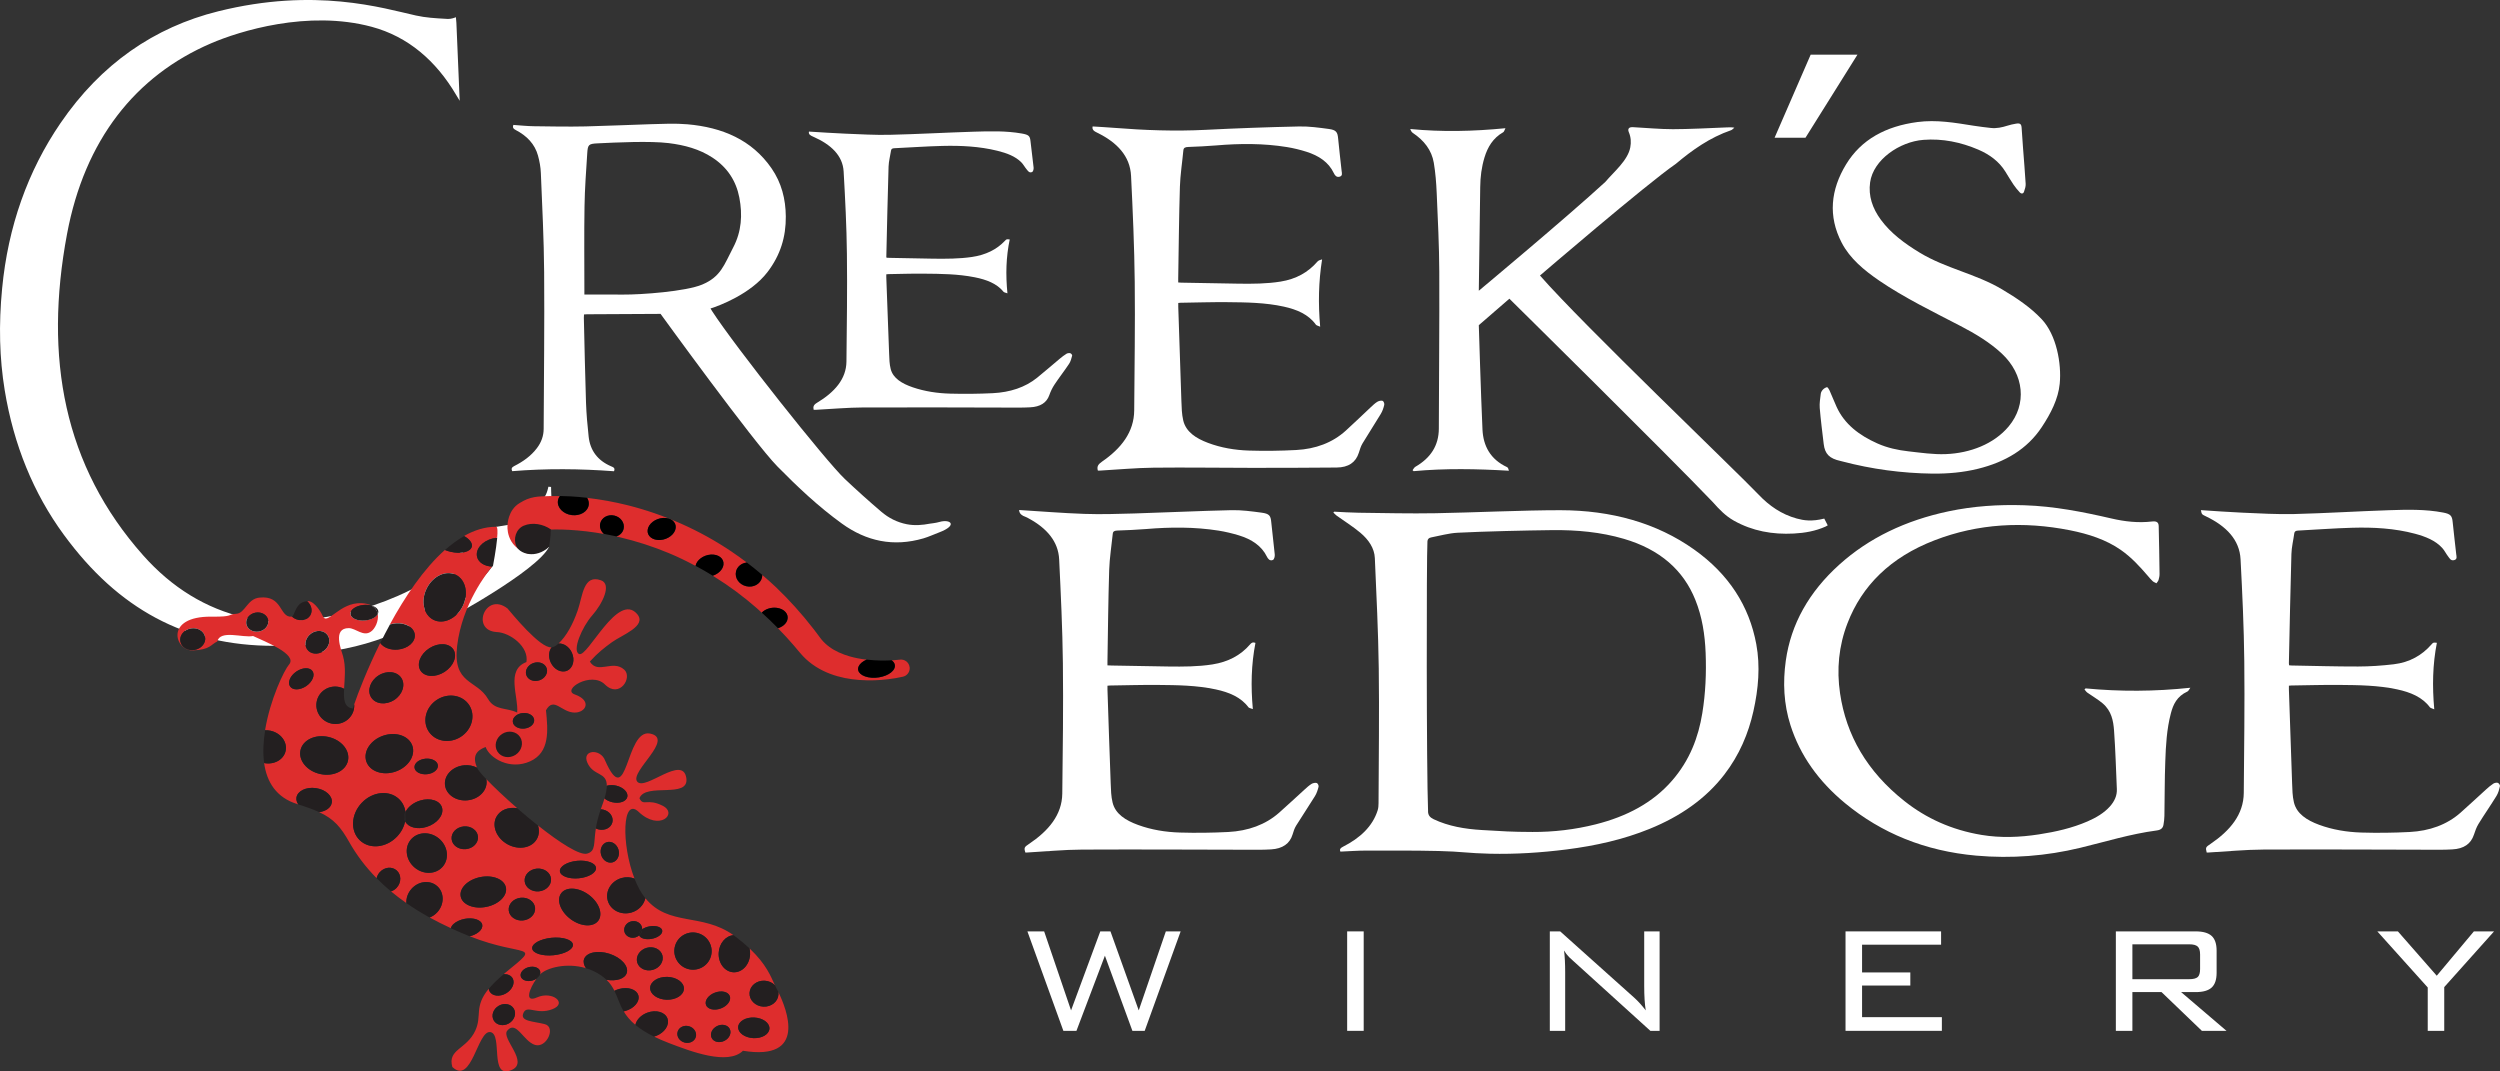 <svg width="161" height="69" viewBox="0 0 161 69" fill="none" xmlns="http://www.w3.org/2000/svg">
<rect x="0" y="0" width="161" height="69" fill="#333333" stroke="none"/>
<g clip-path="url(#clip0_2080_29)">
<path d="M156.346 66.386V63.594L153.101 59.983H154.426L156.927 62.837L159.316 59.983H160.616L157.409 63.569V66.386H156.345H156.346Z" fill="white"/>
<path d="M136.261 66.386V59.981H141.403C141.872 59.981 142.214 60.079 142.429 60.273C142.643 60.468 142.75 60.783 142.75 61.223V62.65C142.75 63.089 142.643 63.405 142.429 63.6C142.214 63.795 141.872 63.891 141.403 63.891H140.464L143.386 66.386H141.801L139.203 63.891H137.326V66.386H136.261ZM140.992 60.813H137.326V63.059H140.992C141.248 63.059 141.428 63.014 141.531 62.923C141.635 62.831 141.686 62.657 141.686 62.402V61.472C141.686 61.224 141.635 61.052 141.531 60.957C141.428 60.862 141.248 60.814 140.992 60.814V60.813Z" fill="white"/>
<path d="M118.852 66.386V59.981H125.006V60.838H119.917V62.625H123.025V63.469H119.917V65.505H125.056V66.386H118.852Z" fill="white"/>
<path d="M99.808 66.386V59.981H100.476L105.256 64.262C105.487 64.47 105.731 64.739 105.987 65.069C105.921 64.672 105.887 64.146 105.887 63.494V59.981H106.878V66.386H106.284L101.369 61.931C101.186 61.765 101.084 61.67 101.058 61.646C100.927 61.514 100.815 61.368 100.724 61.212C100.773 61.591 100.797 62.059 100.797 62.614V66.387H99.806L99.808 66.386Z" fill="white"/>
<path d="M86.757 66.386V59.981H87.822V66.386H86.757Z" fill="white"/>
<path d="M68.481 66.386L66.165 59.981H67.243L68.976 65.069L70.858 59.981H71.514L73.335 65.069L75.08 59.981H76.034L73.719 66.386H72.926L71.156 61.546L69.323 66.386H68.481Z" fill="white"/>
<path d="M65.633 32.844C67.031 32.93 68.428 33.046 69.828 33.094C70.899 33.131 71.975 33.099 73.047 33.067C75.133 33.004 77.217 32.902 79.304 32.855C79.946 32.84 80.599 32.929 81.237 33.014C81.753 33.082 81.831 33.211 81.869 33.627C81.933 34.321 82.03 35.013 82.094 35.706C82.105 35.827 82.065 36.024 81.97 36.064C81.764 36.15 81.645 35.965 81.586 35.844C81.247 35.154 80.61 34.73 79.786 34.478C79.362 34.349 78.921 34.243 78.476 34.172C76.929 33.928 75.37 33.939 73.806 34.07C73.193 34.122 72.575 34.143 71.96 34.167C71.78 34.175 71.678 34.212 71.662 34.373C71.585 35.148 71.456 35.922 71.432 36.699C71.37 38.672 71.353 40.645 71.32 42.617C71.32 42.686 71.32 42.754 71.32 42.849C71.421 42.853 71.509 42.859 71.598 42.86C72.815 42.882 74.033 42.907 75.25 42.923C76.197 42.935 77.142 42.935 78.079 42.789C79.1 42.628 79.903 42.197 80.498 41.506C80.583 41.407 80.66 41.332 80.851 41.403C80.58 42.791 80.548 44.194 80.683 45.666C80.554 45.615 80.439 45.6 80.399 45.548C79.913 44.895 79.152 44.581 78.288 44.396C77.067 44.135 75.814 44.12 74.564 44.11C73.533 44.101 72.501 44.133 71.47 44.147C71.429 44.147 71.388 44.154 71.321 44.16C71.321 44.248 71.318 44.33 71.321 44.41C71.388 46.423 71.453 48.437 71.529 50.45C71.545 50.863 71.552 51.283 71.651 51.685C71.831 52.424 72.495 52.835 73.288 53.125C74.146 53.439 75.061 53.589 75.99 53.616C77.026 53.647 78.068 53.633 79.103 53.58C80.377 53.513 81.493 53.115 82.374 52.339C82.931 51.848 83.467 51.342 84.016 50.845C84.157 50.716 84.299 50.586 84.465 50.482C84.55 50.429 84.709 50.396 84.799 50.425C84.869 50.449 84.934 50.591 84.916 50.666C84.864 50.872 84.799 51.083 84.684 51.269C84.29 51.908 83.866 52.535 83.47 53.173C83.362 53.348 83.301 53.545 83.243 53.738C83.064 54.33 82.601 54.659 81.852 54.701C81.573 54.717 81.294 54.725 81.015 54.725C77.234 54.719 73.453 54.695 69.673 54.714C68.501 54.719 67.33 54.836 66.158 54.901C66.116 54.904 66.075 54.901 66.033 54.901C65.932 54.589 65.975 54.546 66.258 54.356C67.516 53.513 68.394 52.486 68.411 51.108C68.445 48.307 68.482 45.505 68.45 42.705C68.424 40.478 68.317 38.25 68.21 36.024C68.155 34.87 67.414 34.018 66.254 33.39C66.184 33.352 66.115 33.309 66.038 33.283C65.815 33.208 65.66 33.09 65.633 32.884V32.843V32.844Z" fill="white"/>
<path d="M86.323 54.846C86.251 54.685 86.329 54.61 86.493 54.527C87.589 53.97 88.395 53.222 88.722 52.182C88.767 52.036 88.778 51.882 88.778 51.73C88.789 48.833 88.831 45.935 88.792 43.037C88.76 40.672 88.642 38.307 88.54 35.942C88.513 35.304 88.139 34.755 87.604 34.306C87.134 33.911 86.591 33.574 86.082 33.209C86.001 33.151 85.94 33.074 85.868 33.007C85.886 32.988 85.903 32.971 85.919 32.952C86.444 32.976 86.969 33.014 87.495 33.02C89.146 33.04 90.798 33.082 92.449 33.052C94.789 33.011 98.147 32.855 100.486 32.857C103.776 32.861 106.69 33.678 109.094 35.384C111.343 36.98 112.652 39.036 113.105 41.485C113.369 42.913 113.242 44.354 112.919 45.803C112.596 47.24 112.023 48.614 111.042 49.889C109.856 51.428 108.229 52.568 106.243 53.376C104.536 54.071 102.739 54.468 100.895 54.703C99.249 54.912 97.602 55.018 95.96 54.98C94.525 54.947 94.103 54.837 92.665 54.805C91.099 54.769 89.532 54.775 87.966 54.778C87.422 54.778 86.879 54.821 86.321 54.844L86.323 54.846ZM91.965 52.262C91.974 52.495 92.08 52.64 92.327 52.758C93.285 53.212 94.344 53.389 95.422 53.453C96.805 53.534 97.306 53.574 98.694 53.579C100.059 53.584 101.422 53.424 102.76 53.088C104.761 52.584 106.448 51.695 107.683 50.27C108.832 48.946 109.377 47.471 109.628 45.933C109.84 44.637 109.893 43.341 109.843 42.05C109.797 40.874 109.621 39.724 109.177 38.624C108.411 36.725 106.917 35.386 104.572 34.699C103.097 34.267 101.543 34.121 99.953 34.14C98.224 34.161 95.598 34.221 93.873 34.308C93.297 34.338 92.732 34.502 92.163 34.61C92.006 34.64 91.934 34.728 91.927 34.866C91.864 35.954 91.861 49.499 91.968 52.264L91.965 52.262Z" fill="white"/>
<path d="M134.31 44.332C136.534 44.544 138.757 44.536 141.059 44.291C140.969 44.411 140.94 44.502 140.869 44.534C140.187 44.848 139.952 45.374 139.804 45.938C139.536 46.962 139.48 48.004 139.444 49.042C139.4 50.207 139.409 51.374 139.388 52.54C139.384 52.732 139.362 52.925 139.328 53.115C139.292 53.311 139.186 53.443 138.893 53.482C137.196 53.706 135.597 54.207 133.96 54.601C131.775 55.128 129.537 55.303 127.275 55.103C123.953 54.81 121.151 53.642 118.837 51.737C117.104 50.31 115.922 48.633 115.308 46.708C114.87 45.335 114.81 43.943 115.006 42.542C115.338 40.192 116.493 38.125 118.458 36.356C120.356 34.647 122.716 33.514 125.487 32.929C127.082 32.592 128.705 32.485 130.355 32.538C132.285 32.599 134.137 32.965 135.976 33.39C136.836 33.59 137.698 33.688 138.592 33.584C138.886 33.549 139.014 33.639 139.02 33.879C139.045 34.907 139.062 35.933 139.075 36.961C139.077 37.09 139.048 37.222 139.011 37.349C138.989 37.425 138.923 37.491 138.877 37.563C138.795 37.52 138.696 37.486 138.634 37.429C138.52 37.326 138.426 37.209 138.328 37.095C137.808 36.492 137.273 35.898 136.574 35.411C135.631 34.755 134.502 34.387 133.311 34.15C130.318 33.557 127.389 33.717 124.597 34.791C121.729 35.893 119.909 37.728 118.981 40.13C118.411 41.605 118.275 43.117 118.499 44.648C118.893 47.339 120.228 49.679 122.654 51.596C124.04 52.692 125.68 53.448 127.613 53.769C128.847 53.973 130.077 53.924 131.304 53.735C132.396 53.568 133.456 53.325 134.438 52.898C135 52.653 135.504 52.355 135.879 51.935C136.178 51.6 136.344 51.228 136.325 50.814C136.27 49.559 136.236 48.304 136.145 47.051C136.099 46.427 135.986 45.789 135.416 45.3C135.118 45.045 134.752 44.839 134.425 44.605C134.349 44.55 134.302 44.469 134.24 44.4C134.265 44.378 134.288 44.354 134.313 44.332H134.31Z" fill="white"/>
<path d="M141.737 32.852C142.64 32.909 143.523 32.979 144.408 33.016C145.522 33.063 146.638 33.131 147.751 33.104C149.779 33.053 151.804 32.926 153.831 32.858C155.003 32.819 156.182 32.786 157.339 33.008C157.822 33.1 157.914 33.219 157.952 33.62C158.018 34.313 158.109 35.005 158.182 35.699C158.197 35.837 158.265 36.018 158.042 36.074C157.824 36.128 157.747 35.945 157.657 35.831C157.521 35.657 157.432 35.458 157.283 35.293C156.842 34.805 156.204 34.554 155.521 34.371C154.21 34.022 152.854 33.949 151.49 33.987C150.325 34.019 149.162 34.109 147.999 34.169C147.845 34.176 147.769 34.221 147.751 34.348C147.691 34.792 147.579 35.235 147.567 35.68C147.499 38.025 147.456 40.371 147.404 42.716C147.404 42.755 147.413 42.795 147.418 42.845C147.479 42.85 147.527 42.856 147.575 42.858C149.004 42.882 150.434 42.927 151.863 42.923C152.628 42.921 153.399 42.869 154.157 42.779C155.186 42.657 155.981 42.195 156.582 41.507C156.703 41.37 156.704 41.37 156.935 41.396C156.66 42.795 156.633 44.203 156.767 45.68C156.629 45.619 156.522 45.6 156.484 45.548C156 44.895 155.238 44.58 154.374 44.395C153.153 44.133 151.898 44.119 150.649 44.109C149.617 44.1 148.586 44.132 147.554 44.146C147.514 44.146 147.473 44.153 147.405 44.159C147.405 44.247 147.403 44.328 147.405 44.408C147.473 46.422 147.538 48.437 147.612 50.45C147.627 50.856 147.633 51.269 147.727 51.665C147.901 52.404 148.556 52.822 149.349 53.116C150.213 53.435 151.138 53.587 152.074 53.616C153.111 53.647 154.152 53.634 155.188 53.58C156.462 53.513 157.578 53.114 158.458 52.337C159.015 51.846 159.55 51.34 160.1 50.843C160.247 50.71 160.399 50.578 160.569 50.467C160.642 50.419 160.786 50.388 160.861 50.415C160.934 50.443 161.014 50.562 160.999 50.626C160.95 50.84 160.893 51.061 160.776 51.253C160.402 51.863 159.988 52.455 159.614 53.063C159.48 53.281 159.399 53.524 159.319 53.761C159.123 54.347 158.671 54.662 157.93 54.701C157.652 54.716 157.372 54.725 157.093 54.724C153.312 54.717 149.531 54.694 145.75 54.712C144.578 54.717 143.407 54.835 142.235 54.901C142.193 54.904 142.152 54.901 142.111 54.901C142.022 54.568 142.056 54.552 142.367 54.341C143.623 53.486 144.488 52.451 144.499 51.061C144.521 48.232 144.564 45.403 144.532 42.574C144.508 40.388 144.406 38.202 144.292 36.017C144.227 34.757 143.367 33.88 142.07 33.257C141.79 33.123 141.79 33.124 141.739 32.854L141.737 32.852Z" fill="white"/>
<path d="M28.734 39.913C28.734 39.851 31.343 37.027 31.743 36.426C31.545 36.413 31.529 34.655 31.945 34.826V33.931C32.191 33.89 32.437 33.848 32.683 33.807C32.846 33.908 33.008 34.011 33.172 34.111C33.32 34.202 33.544 34.976 33.651 35.093C33.772 35.224 35.359 35.222 35.359 35.222C34.568 36.786 28.811 39.898 28.734 39.913Z" fill="white"/>
<path d="M35.512 33.806C35.26 33.814 35.007 33.823 35.016 33.453C35.016 33.408 34.964 33.318 34.941 33.319C34.637 33.334 34.86 33.05 34.738 32.967C34.397 32.84 34.3 33.168 34.089 33.31H33.222C33.208 33.039 34.639 32.2 34.856 32.162C35.182 32.102 35.315 31.346 35.315 31.346L35.489 31.358C35.489 31.358 35.496 31.841 35.513 32.081V33.806H35.512Z" fill="white"/>
<path d="M124.463 30.502C122.482 30.476 120.542 30.215 118.643 29.715C118.604 29.705 118.568 29.694 118.528 29.686C117.818 29.531 117.524 29.239 117.447 28.597C117.355 27.823 117.255 27.048 117.191 26.272C117.167 25.968 117.221 25.659 117.258 25.354C117.269 25.262 117.328 25.163 117.396 25.09C117.461 25.02 117.562 24.958 117.659 24.933C117.689 24.926 117.78 25.048 117.812 25.121C117.972 25.479 118.115 25.844 118.277 26.202C118.781 27.312 119.728 28.035 120.909 28.56C121.543 28.843 122.219 28.99 122.912 29.067C123.707 29.156 124.511 29.276 125.305 29.245C126.875 29.185 128.412 28.593 129.357 27.464C130.55 26.039 130.355 24.118 128.924 22.777C128.146 22.049 127.219 21.494 126.25 20.99C124.529 20.097 122.617 19.163 121.037 18.083C120.048 17.407 119.138 16.654 118.606 15.632C117.715 13.919 117.898 12.219 118.883 10.593C119.86 8.98 121.453 8.127 123.484 7.859C124.715 7.696 125.904 7.907 127.101 8.096C127.467 8.154 127.838 8.198 128.207 8.24C128.579 8.282 128.931 8.204 129.279 8.093C129.458 8.036 129.644 7.996 129.83 7.964C130.091 7.918 130.176 7.985 130.192 8.224C130.221 8.658 130.249 9.094 130.283 9.528C130.34 10.299 130.408 11.07 130.453 11.841C130.462 12.009 130.403 12.185 130.345 12.35C130.299 12.485 130.172 12.496 130.073 12.389C129.928 12.232 129.79 12.068 129.673 11.894C129.486 11.618 129.318 11.331 129.143 11.048C128.741 10.402 128.137 9.951 127.396 9.634C126.281 9.158 125.104 8.912 123.867 9.007C122.331 9.125 120.638 10.287 120.435 11.745C120.314 12.616 120.586 13.414 121.122 14.145C121.766 15.023 122.659 15.681 123.618 16.264C125.306 17.292 127.238 17.624 128.937 18.637C129.869 19.192 130.761 19.786 131.487 20.559C132.439 21.574 132.77 23.413 132.647 24.705C132.554 25.695 132.063 26.641 131.49 27.506C130.557 28.918 129.14 29.757 127.386 30.189C126.431 30.425 125.452 30.511 124.463 30.501V30.502Z" fill="white"/>
<path d="M116.607 3.521H119.62L116.274 8.868H114.284L116.607 3.521Z" fill="white"/>
<path d="M90.968 30.28C91.028 30.206 91.072 30.106 91.15 30.061C92.135 29.492 92.658 28.694 92.661 27.598C92.666 24.235 92.705 20.873 92.69 17.51C92.683 15.82 92.597 14.129 92.524 12.438C92.496 11.786 92.445 11.129 92.337 10.484C92.2 9.669 91.708 9.041 90.988 8.562C90.908 8.509 90.859 8.418 90.82 8.308C92.854 8.505 94.861 8.462 96.951 8.257C96.885 8.379 96.869 8.481 96.808 8.515C96.143 8.893 95.803 9.477 95.6 10.144C95.412 10.763 95.333 11.398 95.326 12.044C95.299 14.184 95.235 18.724 95.235 18.724C95.235 18.724 100.859 14.035 103.38 11.718C103.939 11.057 104.829 10.337 104.99 9.492C105.053 9.159 105.032 8.835 104.898 8.518C104.804 8.298 104.899 8.176 105.157 8.189C106.018 8.234 106.877 8.319 107.736 8.32C108.663 8.321 110.247 8.247 111.174 8.206C111.337 8.198 111.501 8.189 111.694 8.222C111.622 8.278 111.56 8.358 111.477 8.387C110.116 8.857 108.985 9.658 107.925 10.551C106.009 11.872 99.175 17.744 99.175 17.744C101.921 20.89 111.822 30.346 113.267 31.867C113.928 32.564 114.726 33.124 115.713 33.394C116.165 33.517 116.677 33.6 117.482 33.397C117.552 33.533 117.622 33.67 117.706 33.833C117.673 33.852 117.622 33.885 117.567 33.911C116.922 34.201 116.232 34.323 115.525 34.36C114.152 34.433 112.857 34.201 111.664 33.531C111.117 33.224 110.708 32.79 110.312 32.343C107.463 29.354 97.203 19.236 97.203 19.236L95.235 20.941C95.235 20.941 95.369 25.427 95.472 27.667C95.522 28.72 95.981 29.586 97.056 30.084C97.123 30.115 97.15 30.22 97.173 30.315C95.11 30.194 93.073 30.154 91.037 30.343C91.015 30.322 90.992 30.301 90.969 30.28H90.968Z" fill="white"/>
<path d="M70.704 30.309C70.622 30.043 70.724 29.899 70.972 29.727C72.206 28.876 73.033 27.826 73.043 26.427C73.061 23.674 73.108 20.919 73.077 18.165C73.052 15.884 72.952 13.603 72.84 11.323C72.778 10.056 71.939 9.171 70.67 8.551C70.479 8.457 70.314 8.373 70.364 8.143C70.815 8.171 71.28 8.196 71.743 8.233C73.709 8.389 75.675 8.462 77.652 8.361C79.653 8.259 81.657 8.188 83.661 8.144C84.298 8.13 84.941 8.22 85.574 8.305C86.052 8.368 86.138 8.511 86.175 8.914C86.238 9.611 86.327 10.306 86.4 11.004C86.415 11.143 86.481 11.325 86.265 11.382C86.052 11.439 85.95 11.26 85.892 11.138C85.561 10.443 84.93 10.024 84.128 9.771C83.722 9.643 83.298 9.539 82.872 9.47C81.361 9.226 79.839 9.236 78.313 9.366C77.722 9.417 77.127 9.44 76.534 9.464C76.343 9.471 76.225 9.502 76.208 9.687C76.136 10.467 76.01 11.245 75.986 12.025C75.926 13.994 75.91 15.964 75.877 17.934C75.875 18.016 75.877 18.097 75.877 18.19C75.958 18.196 76.013 18.202 76.069 18.203C77.307 18.226 78.545 18.253 79.784 18.269C80.682 18.28 81.582 18.277 82.471 18.134C83.468 17.974 84.248 17.537 84.84 16.849C84.903 16.776 85.016 16.735 85.143 16.703C84.915 18.139 84.887 19.554 85.019 21.04C84.885 20.979 84.78 20.961 84.743 20.909C84.272 20.25 83.527 19.934 82.684 19.748C81.484 19.483 80.251 19.471 79.023 19.459C78.025 19.451 77.025 19.483 76.027 19.498C75.987 19.498 75.948 19.505 75.88 19.511C75.88 19.599 75.878 19.68 75.88 19.76C75.947 21.785 76.01 23.809 76.082 25.834C76.097 26.248 76.106 26.67 76.2 27.075C76.375 27.818 77.025 28.231 77.798 28.522C78.635 28.838 79.529 28.988 80.436 29.017C81.448 29.048 82.465 29.035 83.475 28.981C84.719 28.915 85.809 28.514 86.668 27.734C87.213 27.24 87.736 26.731 88.271 26.231C88.404 26.108 88.535 25.978 88.691 25.88C88.782 25.823 88.943 25.781 89.036 25.812C89.106 25.835 89.166 25.991 89.146 26.073C89.1 26.273 89.031 26.478 88.921 26.659C88.54 27.295 88.128 27.919 87.747 28.555C87.633 28.744 87.573 28.956 87.507 29.163C87.313 29.773 86.847 30.103 86.078 30.109C84.261 30.125 82.445 30.131 80.628 30.13C78.514 30.13 76.4 30.094 74.286 30.119C73.133 30.132 71.982 30.242 70.83 30.307C70.789 30.31 70.748 30.307 70.7 30.307L70.704 30.309Z" fill="white"/>
<path d="M52.099 8.474C52.885 8.52 53.663 8.577 54.442 8.608C55.392 8.646 56.347 8.703 57.296 8.682C59.105 8.64 60.909 8.536 62.718 8.481C63.75 8.449 64.788 8.419 65.807 8.599C66.266 8.68 66.332 8.763 66.367 9.117C66.423 9.675 66.509 10.231 66.564 10.79C66.574 10.889 66.541 11.049 66.459 11.082C66.278 11.155 66.196 11 66.116 10.907C65.992 10.762 65.911 10.594 65.775 10.456C65.386 10.061 64.824 9.856 64.223 9.708C63.076 9.426 61.888 9.368 60.695 9.397C59.662 9.423 58.631 9.497 57.598 9.545C57.46 9.551 57.399 9.591 57.383 9.693C57.331 10.038 57.235 10.38 57.224 10.726C57.165 12.665 57.124 14.605 57.079 16.544C57.079 16.555 57.085 16.566 57.095 16.598C57.165 16.601 57.243 16.606 57.321 16.607C58.393 16.624 59.022 16.645 60.094 16.659C60.928 16.669 61.761 16.669 62.586 16.55C63.486 16.419 64.19 16.067 64.718 15.508C64.823 15.397 64.824 15.398 65.027 15.421C64.788 16.554 64.76 17.694 64.879 18.891C64.765 18.848 64.662 18.835 64.628 18.792C64.2 18.261 63.529 18.006 62.768 17.856C61.692 17.643 60.588 17.632 59.488 17.624C58.579 17.616 58.114 17.642 57.205 17.654C57.17 17.654 57.135 17.661 57.077 17.667C57.077 17.735 57.075 17.794 57.077 17.854C57.138 19.496 57.194 21.139 57.26 22.78C57.273 23.111 57.278 23.445 57.361 23.767C57.516 24.368 58.093 24.708 58.791 24.946C59.553 25.205 60.365 25.328 61.191 25.35C62.103 25.375 63.022 25.365 63.933 25.321C65.045 25.266 66.025 24.947 66.796 24.321C67.293 23.919 67.768 23.502 68.257 23.095C68.391 22.983 68.533 22.874 68.688 22.778C68.744 22.744 68.866 22.726 68.929 22.748C68.991 22.769 69.058 22.858 69.046 22.905C68.999 23.084 68.954 23.27 68.848 23.431C68.55 23.881 68.208 24.315 67.91 24.766C67.766 24.984 67.656 25.218 67.573 25.454C67.403 25.933 67 26.2 66.339 26.231C66.094 26.244 65.848 26.25 65.602 26.25C62.272 26.245 58.942 26.226 55.612 26.24C54.581 26.245 53.549 26.34 52.518 26.393C52.482 26.395 52.445 26.393 52.4 26.393C52.36 26.208 52.376 26.082 52.614 25.939C53.74 25.262 54.5 24.414 54.511 23.285C54.535 20.974 54.57 18.664 54.541 16.354C54.521 14.582 54.431 12.812 54.33 11.042C54.272 10.018 53.515 9.303 52.369 8.803C52.195 8.727 52.055 8.655 52.096 8.474H52.099Z" fill="white"/>
<path d="M37.61 20.251C37.606 20.33 37.597 20.398 37.6 20.467C37.644 22.288 37.679 24.109 37.739 25.93C37.764 26.659 37.83 27.39 37.909 28.116C38.004 29.002 38.477 29.654 39.356 30.03C39.484 30.084 39.637 30.131 39.542 30.348C37.367 30.185 35.178 30.164 32.985 30.343C32.91 30.183 32.958 30.095 33.113 30.016C33.687 29.726 34.199 29.364 34.58 28.857C34.862 28.484 35.011 28.071 35.012 27.615C35.027 24.254 35.069 20.892 35.043 17.53C35.027 15.4 34.918 13.27 34.831 11.142C34.817 10.767 34.746 10.386 34.647 10.021C34.442 9.271 33.922 8.742 33.209 8.372C33.061 8.296 32.995 8.21 33.062 8.045C33.498 8.075 33.938 8.123 34.377 8.129C35.489 8.145 36.6 8.165 37.711 8.141C38.777 8.119 40.839 8.03 41.906 7.998C42.694 7.975 43.489 7.937 44.27 8.004C46.511 8.201 48.417 9.002 49.685 10.837C50.335 11.777 50.596 12.827 50.606 13.938C50.618 15.252 50.26 16.436 49.422 17.527C48.344 18.93 46.327 19.691 45.757 19.866C45.789 19.919 45.823 19.979 45.86 20.037C47.344 22.329 53.168 29.673 54.405 30.844C55.171 31.568 55.957 32.275 56.762 32.961C57.225 33.356 57.772 33.638 58.401 33.761C58.904 33.859 59.4 33.817 59.896 33.722C59.948 33.712 60.256 33.685 60.501 33.614C61.201 33.41 61.722 33.817 60.474 34.29C60.107 34.428 59.814 34.569 59.472 34.67C57.543 35.233 55.801 34.861 54.22 33.72C52.704 32.624 51.359 31.355 50.066 30.04C48.528 28.477 42.541 20.214 42.541 20.214C42.541 20.214 38.746 20.235 37.798 20.239C37.74 20.239 37.681 20.247 37.608 20.251H37.61ZM37.636 18.97C38.49 18.97 39.31 18.963 40.128 18.971C41.286 18.981 44.168 18.77 45.222 18.326C46.428 17.817 46.627 17.065 47.22 15.933C47.757 14.911 47.825 13.831 47.614 12.727C47.408 11.656 46.848 10.788 45.892 10.156C45.042 9.595 44.075 9.341 43.06 9.216C41.866 9.069 39.676 9.173 38.484 9.232C37.905 9.26 37.855 9.315 37.819 9.865C37.746 11.001 37.661 12.139 37.643 13.276C37.613 15.09 37.634 16.906 37.634 18.719C37.634 18.794 37.634 18.871 37.634 18.971L37.636 18.97Z" fill="white"/>
<path d="M17.663 41.592C14.791 41.592 12.295 41.002 10.031 39.791C7.818 38.605 5.879 36.852 4.105 34.43C2.157 31.772 0.878 28.642 0.303 25.128C-0.034 23.068 -0.089 20.925 0.137 18.576C0.517 14.597 1.784 11.015 3.9 7.924C6.508 4.112 9.939 1.753 14.049 0.729C20.308 -0.83 24.65 0.524 26.786 0.999C27.419 1.14 28.056 1.176 28.672 1.21L28.809 1.218C28.828 1.218 28.846 1.219 28.865 1.219C29.051 1.219 29.216 1.167 29.36 1.108C29.376 1.234 29.387 1.358 29.392 1.482C29.463 3.078 29.533 4.762 29.604 6.491C29.525 6.362 29.446 6.233 29.37 6.103C28.082 3.916 26.281 2.357 23.941 1.727C19.826 0.621 15.407 2.01 13.592 2.79C8.721 4.882 5.454 9.01 4.319 15.059C2.821 23.04 4.104 30.008 9.224 35.769C11.074 37.852 13.276 39.199 15.767 39.772C16.435 39.927 17.151 40.001 17.955 40.001C18.312 40.001 18.69 39.986 19.113 39.956C21.413 39.795 23.6 39.263 25.615 38.378C26.761 37.875 28.232 37.127 29.437 35.811C29.637 35.594 29.823 35.363 30.001 35.127C29.685 35.931 29.343 36.788 28.988 37.631C28.753 38.188 28.354 38.618 27.734 38.979C27.218 39.28 26.695 40.22 26.167 40.466C24.449 41.266 22.672 41.778 20.862 41.993C20.321 42.057 19.779 41.439 19.282 41.48C18.991 41.503 18.716 41.523 18.462 41.541C18.212 41.56 17.987 41.576 17.797 41.592H17.663Z" fill="white"/>
<path d="M58.578 42.966C58.542 42.662 58.266 42.444 57.963 42.48L57.939 42.483C57.824 42.496 57.676 42.51 57.544 42.519C57.503 42.521 57.462 42.522 57.422 42.525C57.614 42.663 57.688 42.855 57.593 43.059C57.422 43.425 56.769 43.688 56.138 43.646C55.505 43.604 55.132 43.275 55.303 42.908C55.383 42.737 55.572 42.587 55.813 42.483C55.441 42.44 55.077 42.373 54.73 42.274C54.231 42.131 53.77 41.928 53.394 41.646C53.206 41.507 53.039 41.349 52.897 41.175C52.861 41.132 52.827 41.087 52.794 41.042L52.664 40.865C52.573 40.746 52.484 40.622 52.39 40.504C51.648 39.549 50.837 38.641 49.956 37.801C49.674 37.535 49.385 37.278 49.089 37.027C49.089 37.084 49.084 37.141 49.072 37.197C48.975 37.614 48.523 37.865 48.062 37.756C47.6 37.649 47.304 37.223 47.401 36.808C47.474 36.487 47.76 36.266 48.097 36.229C47.772 35.982 47.44 35.743 47.101 35.515C45.072 34.148 42.795 33.134 40.412 32.535C39.558 32.323 38.69 32.163 37.811 32.063C37.896 32.199 37.938 32.354 37.917 32.512C37.863 32.947 37.373 33.245 36.824 33.176C36.275 33.106 35.874 32.697 35.929 32.261C35.944 32.145 35.991 32.039 36.06 31.947C35.672 31.939 35.282 31.943 34.886 31.965C34.57 31.978 34.25 32.026 33.937 32.15C33.781 32.21 33.631 32.3 33.475 32.391C32.693 32.847 32.685 33.812 32.685 33.812C32.685 33.812 32.513 35.205 34.038 35.666C34.038 35.411 34.038 35.314 34.038 35.216C34.038 34.689 34.25 34.301 34.766 34.134C34.847 34.132 34.93 34.127 35.012 34.121C35.546 34.089 36.094 34.092 36.641 34.121C37.393 34.164 38.147 34.254 38.896 34.388C38.698 34.218 38.597 33.964 38.656 33.712C38.743 33.337 39.151 33.111 39.567 33.209C39.983 33.306 40.249 33.689 40.162 34.064C40.108 34.3 39.927 34.475 39.698 34.55C39.771 34.566 39.842 34.582 39.915 34.599C40.993 34.855 42.053 35.194 43.079 35.623C43.664 35.867 44.236 36.144 44.794 36.445C44.871 36.072 45.297 35.753 45.777 35.721C46.275 35.687 46.641 35.977 46.593 36.37C46.555 36.681 46.268 36.961 45.904 37.08C45.948 37.107 45.993 37.135 46.038 37.162C46.984 37.751 47.884 38.423 48.729 39.16C48.841 39.258 48.95 39.36 49.061 39.46C49.276 39.232 49.653 39.101 50.026 39.149C50.522 39.212 50.825 39.569 50.703 39.944C50.626 40.183 50.392 40.372 50.105 40.462C50.451 40.816 50.787 41.179 51.111 41.555C51.204 41.661 51.293 41.772 51.384 41.879L51.525 42.046C51.583 42.115 51.642 42.183 51.705 42.248C51.953 42.51 52.232 42.738 52.527 42.927C53.12 43.306 53.764 43.533 54.401 43.663C55.04 43.79 55.674 43.829 56.297 43.811C56.608 43.801 56.917 43.777 57.225 43.739C57.379 43.72 57.531 43.698 57.685 43.672C57.842 43.645 57.984 43.618 58.157 43.577C58.429 43.514 58.614 43.255 58.581 42.971L58.578 42.966ZM43.516 34.006C43.468 34.398 43.024 34.742 42.525 34.777C42.026 34.81 41.66 34.52 41.709 34.128C41.757 33.736 42.2 33.392 42.699 33.357C43.198 33.324 43.564 33.614 43.516 34.006Z" fill="#DE2D2D"/>
<path d="M50.125 63.884C50.133 63.934 50.136 63.987 50.133 64.041C50.11 64.502 49.673 64.854 49.158 64.828C48.644 64.801 48.246 64.406 48.27 63.944C48.293 63.483 48.73 63.131 49.245 63.157C49.51 63.171 49.745 63.284 49.907 63.453C49.643 62.899 49.371 62.116 48.27 61.077C48.299 61.202 48.313 61.334 48.305 61.471C48.271 62.131 47.791 62.643 47.232 62.614C46.673 62.585 46.247 62.026 46.282 61.366C46.314 60.753 46.73 60.268 47.237 60.225C45.201 58.77 43.059 59.683 41.561 57.843C41.467 58.267 41.129 58.636 40.654 58.77C39.988 58.956 39.308 58.61 39.137 57.995C38.966 57.381 39.366 56.731 40.032 56.545C40.32 56.463 40.611 56.483 40.862 56.58C40.007 54.389 40.068 51.277 41.13 52.285C42.466 53.553 43.681 52.401 42.677 51.891C41.674 51.382 41.423 51.956 41.181 51.403C41.581 50.376 44.398 51.465 44.2 50.108C43.974 48.567 41.532 50.969 41.035 50.333C40.539 49.696 43.476 47.571 41.866 47.242C40.256 46.914 40.45 52.308 38.976 48.995C38.691 48.186 37.458 48.27 37.824 49.111C38.208 49.996 39.084 49.689 39.078 50.603C39.248 50.55 39.46 50.543 39.679 50.593C40.144 50.7 40.468 51.026 40.4 51.322C40.332 51.617 39.9 51.77 39.434 51.663C39.231 51.616 39.056 51.528 38.928 51.419C38.876 51.594 38.811 51.789 38.727 52.011C38.714 52.048 38.701 52.082 38.689 52.118C38.742 52.12 38.795 52.127 38.849 52.139C39.257 52.233 39.52 52.594 39.44 52.947C39.359 53.3 38.964 53.51 38.557 53.416C38.492 53.401 38.429 53.378 38.373 53.349C38.218 54.342 38.378 54.803 37.824 54.969C37.355 55.122 36.03 54.257 34.649 53.163C34.739 53.452 34.725 53.753 34.584 54.014C34.265 54.605 33.422 54.768 32.7 54.378C31.979 53.988 31.652 53.193 31.97 52.6C32.211 52.155 32.75 51.953 33.309 52.048C32.517 51.359 31.797 50.679 31.317 50.176C31.324 50.212 31.33 50.248 31.334 50.285C31.393 50.908 30.84 51.47 30.101 51.539C29.361 51.61 28.715 51.161 28.655 50.538C28.596 49.915 29.149 49.352 29.889 49.283C30.193 49.255 30.481 49.314 30.718 49.437C30.408 48.696 30.674 48.334 31.273 48.106C31.543 48.844 32.849 49.608 34.136 49.031C35.422 48.455 35.292 47.033 35.161 45.743C35.673 44.832 36.152 45.89 37.01 45.89C37.734 45.89 38.14 45.12 37.015 44.722C36.145 44.414 38.085 43.213 38.955 44.078C39.895 45.013 40.763 43.625 40.196 43.121C39.452 42.459 38.506 43.45 37.986 42.606C38.516 42.023 38.909 41.722 39.407 41.359C40.045 40.892 41.69 40.316 41.034 39.547C39.789 38.085 37.846 42.355 37.297 42.119C36.827 41.916 37.477 40.382 38.136 39.635C38.796 38.889 39.419 37.627 38.705 37.372C37.563 36.961 37.523 38.392 37.209 39.297C36.895 40.204 36.481 40.963 35.971 41.442C36.3 41.417 36.653 41.646 36.828 42.029C37.041 42.496 36.907 43.014 36.53 43.186C36.153 43.359 35.676 43.119 35.463 42.652C35.304 42.304 35.338 41.926 35.522 41.686C35.522 41.686 35.52 41.686 35.519 41.686C34.799 41.787 32.908 39.444 32.683 39.185C31.268 38.092 30.296 40.583 31.97 40.703C32.847 40.726 34.078 41.659 33.901 42.637C32.554 43.143 33.408 44.864 33.305 45.887C32.593 45.55 31.865 45.771 31.425 45.007C30.706 43.758 29.139 44.092 29.441 41.583C29.762 38.91 31.375 36.866 31.694 36.484C31.211 36.467 30.813 36.229 30.721 35.858C30.602 35.372 31.051 34.843 31.726 34.676C31.824 34.651 31.922 34.638 32.017 34.63C32.053 34.232 32.048 33.923 31.95 33.923C31.238 33.923 30.547 34.142 29.885 34.517C30.232 34.709 30.437 34.968 30.384 35.199C30.305 35.539 29.692 35.689 29.015 35.531C28.886 35.501 28.764 35.462 28.652 35.416C27.279 36.638 26.07 38.446 25.107 40.214C25.217 40.177 25.337 40.151 25.462 40.139C26.11 40.078 26.67 40.407 26.713 40.873C26.757 41.339 26.267 41.767 25.621 41.828C25.131 41.873 24.692 41.697 24.487 41.404C23.643 43.109 23.058 44.633 22.812 45.355C22.818 45.462 22.812 45.571 22.788 45.681C22.645 46.33 21.995 46.737 21.335 46.591C20.675 46.446 20.257 45.801 20.399 45.153C20.542 44.504 21.192 44.096 21.852 44.242C21.962 44.267 22.064 44.305 22.158 44.354C22.193 43.728 22.289 42.959 22.09 42.252C21.968 41.823 21.406 40.45 22.461 40.451C22.904 40.451 23.401 41.027 23.884 40.677C24.134 40.522 24.41 39.989 24.326 39.538C24.223 39.745 23.903 39.917 23.51 39.954C23.014 40.001 22.59 39.814 22.565 39.538C22.539 39.262 22.92 39 23.415 38.953C23.59 38.937 23.756 38.95 23.899 38.985C23.745 38.909 23.544 38.857 23.287 38.845C21.86 38.773 21.074 40.319 20.787 39.677C20.728 39.524 20.286 38.727 19.852 38.713C19.827 38.713 19.805 38.715 19.781 38.715C20.058 38.959 20.148 39.338 19.977 39.624C19.78 39.953 19.312 40.034 18.933 39.806C18.884 39.776 18.838 39.742 18.797 39.706C18.791 39.708 18.784 39.712 18.778 39.713C17.98 39.774 18.224 38.32 16.703 38.486C15.909 38.572 15.794 39.495 15.211 39.528C14.627 39.561 15.075 39.729 13.62 39.713C10.553 39.68 11.266 41.92 12.407 41.886C13.548 41.851 13.59 41.488 13.989 41.316C14.178 40.533 15.647 41.094 16.297 40.959C17.043 41.309 19.181 42.136 18.617 42.792C18.293 43.169 17.391 45.056 17.071 47.025C17.185 47.022 17.303 47.032 17.423 47.057C18.084 47.204 18.518 47.786 18.392 48.359C18.269 48.919 17.654 49.261 17.008 49.139C17.178 50.348 17.782 51.367 19.155 51.786C19.173 51.792 19.191 51.797 19.209 51.803C19.113 51.668 19.067 51.517 19.088 51.365C19.148 50.939 19.705 50.663 20.334 50.751C20.963 50.839 21.426 51.256 21.367 51.681C21.323 52.006 20.988 52.243 20.553 52.299C21.518 52.75 21.948 53.269 22.491 54.229C22.948 55.038 23.526 55.816 24.252 56.554C24.284 56.416 24.351 56.282 24.454 56.166C24.755 55.831 25.244 55.782 25.547 56.056C25.85 56.33 25.853 56.822 25.552 57.157C25.445 57.275 25.315 57.358 25.177 57.402C25.486 57.659 25.816 57.91 26.168 58.156C26.152 57.837 26.262 57.502 26.504 57.234C26.958 56.728 27.699 56.654 28.158 57.068C28.617 57.482 28.621 58.229 28.167 58.734C28.023 58.895 27.849 59.012 27.666 59.084C28.094 59.32 28.548 59.55 29.031 59.772C29.08 59.592 29.262 59.41 29.553 59.285C30.049 59.069 30.669 59.098 30.938 59.351C31.206 59.604 31.021 59.984 30.525 60.201C30.435 60.241 30.342 60.272 30.247 60.294C33.789 61.699 34.967 60.668 32.565 62.627C32.522 62.663 32.481 62.696 32.439 62.732C32.686 62.722 32.902 62.812 33.009 62.996C33.183 63.298 32.993 63.733 32.586 63.97C32.178 64.206 31.706 64.153 31.532 63.851C31.501 63.796 31.482 63.737 31.473 63.677C30.511 64.847 31.057 65.401 30.61 66.37C30.048 67.589 28.803 67.565 29.132 68.715C30.389 69.902 30.754 66.329 31.579 66.466C32.404 66.603 31.487 69.527 32.94 68.911C34.111 68.415 32.257 66.874 32.665 66.376C33.238 65.673 33.705 67.056 34.448 67.291C35.192 67.527 35.831 66.149 35.084 65.955C34.336 65.762 33.434 65.787 33.721 65.208C33.968 64.707 34.565 65.379 35.574 64.992C36.582 64.603 35.56 63.794 34.581 64.234C33.737 64.614 34.102 63.64 34.559 63.017C34.477 63.075 34.379 63.123 34.269 63.15C33.923 63.236 33.593 63.112 33.534 62.872C33.475 62.633 33.706 62.368 34.053 62.281C34.399 62.195 34.728 62.32 34.788 62.559C34.805 62.627 34.797 62.696 34.771 62.763C34.775 62.759 34.778 62.755 34.781 62.751C35.203 62.321 36.49 61.978 37.736 62.35C37.603 62.16 37.552 61.959 37.608 61.778C37.749 61.336 38.478 61.175 39.239 61.418C40 61.661 40.502 62.216 40.362 62.658C40.241 63.035 39.69 63.207 39.057 63.097C39.292 63.323 39.446 63.559 39.568 63.805C39.659 63.758 39.758 63.719 39.863 63.689C40.442 63.526 40.999 63.712 41.109 64.103C41.219 64.495 40.838 64.945 40.26 65.106C40.228 65.115 40.197 65.123 40.165 65.13C40.335 65.416 40.566 65.707 40.918 66.002C40.982 65.683 41.27 65.369 41.684 65.215C42.248 65.005 42.829 65.172 42.983 65.586C43.136 66.001 42.804 66.507 42.24 66.716C42.2 66.731 42.158 66.745 42.117 66.756C42.402 66.895 42.724 67.036 43.091 67.177C44.481 67.706 46.865 68.627 47.847 67.669C52.006 68.346 50.675 65.009 50.123 63.88L50.125 63.884ZM34.37 42.693C34.733 42.575 35.108 42.731 35.208 43.04C35.308 43.35 35.095 43.697 34.73 43.814C34.367 43.931 33.992 43.776 33.892 43.466C33.792 43.156 34.005 42.81 34.37 42.693ZM33.666 45.92C34.046 45.884 34.374 46.079 34.4 46.355C34.426 46.632 34.139 46.885 33.759 46.92C33.379 46.956 33.05 46.761 33.024 46.485C32.998 46.209 33.285 45.956 33.666 45.92ZM12.527 41.855C12.087 41.93 11.677 41.681 11.612 41.3C11.546 40.919 11.852 40.548 12.293 40.473C12.735 40.398 13.144 40.647 13.209 41.028C13.275 41.41 12.969 41.78 12.527 41.855ZM16.671 40.672C16.282 40.738 15.92 40.519 15.862 40.182C15.805 39.845 16.075 39.518 16.464 39.452C16.853 39.385 17.215 39.605 17.273 39.941C17.329 40.278 17.06 40.605 16.671 40.672ZM20.05 40.789C20.415 40.538 20.887 40.593 21.102 40.91C21.318 41.227 21.195 41.686 20.829 41.936C20.463 42.187 19.992 42.132 19.776 41.815C19.561 41.498 19.684 41.039 20.05 40.789ZM18.681 44.208C18.505 43.948 18.686 43.519 19.086 43.246C19.485 42.974 19.951 42.963 20.126 43.222C20.302 43.481 20.121 43.91 19.721 44.183C19.321 44.456 18.856 44.467 18.681 44.208ZM22.41 48.988C22.264 49.647 21.462 50.031 20.617 49.844C19.773 49.658 19.207 48.972 19.351 48.312C19.496 47.653 20.299 47.27 21.143 47.456C21.987 47.642 22.554 48.328 22.41 48.988ZM30.22 45.415C30.642 46.075 30.397 46.987 29.675 47.451C28.952 47.915 28.024 47.756 27.602 47.096C27.18 46.436 27.424 45.524 28.147 45.06C28.87 44.596 29.798 44.755 30.22 45.415ZM27.484 37.883C27.885 37.084 28.728 36.698 29.366 37.02C30.003 37.342 30.194 38.251 29.793 39.049C29.392 39.849 28.548 40.235 27.911 39.913C27.273 39.591 27.082 38.682 27.484 37.883ZM27.652 41.745C28.237 41.37 28.93 41.407 29.2 41.829C29.469 42.251 29.213 42.897 28.628 43.272C28.044 43.647 27.351 43.61 27.081 43.188C26.811 42.767 27.067 42.12 27.652 41.745ZM27.4 48.86C27.816 48.82 28.175 49.013 28.201 49.289C28.227 49.566 27.911 49.821 27.495 49.86C27.079 49.9 26.719 49.707 26.693 49.431C26.667 49.155 26.984 48.899 27.4 48.86ZM24.373 43.502C24.91 43.158 25.572 43.232 25.85 43.668C26.13 44.105 25.92 44.738 25.382 45.082C24.846 45.426 24.183 45.352 23.905 44.916C23.627 44.479 23.835 43.846 24.373 43.502ZM24.683 47.377C25.502 47.099 26.341 47.392 26.558 48.032C26.773 48.671 26.285 49.415 25.466 49.693C24.647 49.97 23.808 49.678 23.591 49.038C23.376 48.398 23.864 47.654 24.683 47.377ZM25.573 53.872C24.876 54.606 23.802 54.715 23.174 54.115C22.546 53.516 22.602 52.435 23.298 51.702C23.995 50.968 25.07 50.86 25.697 51.459C25.931 51.683 26.07 51.972 26.117 52.287C26.269 51.975 26.612 51.691 27.054 51.556C27.722 51.351 28.359 51.564 28.473 52.033C28.588 52.502 28.14 53.048 27.47 53.254C26.861 53.442 26.28 53.279 26.094 52.894C26.021 53.241 25.848 53.584 25.573 53.872ZM28.529 55.792C28.103 56.314 27.291 56.356 26.717 55.885C26.142 55.413 26.02 54.609 26.446 54.087C26.872 53.565 27.683 53.523 28.258 53.995C28.833 54.466 28.955 55.27 28.529 55.792ZM29.084 54.034C29.046 53.629 29.395 53.267 29.864 53.222C30.333 53.178 30.744 53.47 30.783 53.874C30.821 54.277 30.471 54.641 30.002 54.685C29.533 54.73 29.122 54.437 29.084 54.034ZM31.314 58.404C30.511 58.563 29.773 58.263 29.669 57.733C29.564 57.202 30.131 56.643 30.935 56.484C31.739 56.325 32.476 56.625 32.581 57.155C32.686 57.686 32.118 58.245 31.314 58.404ZM32.772 65.906C32.414 66.113 31.978 66.027 31.797 65.713C31.616 65.4 31.76 64.978 32.118 64.771C32.476 64.564 32.912 64.65 33.093 64.963C33.274 65.277 33.13 65.699 32.772 65.906ZM37.168 55.437C37.81 55.376 38.354 55.579 38.384 55.889C38.413 56.2 37.916 56.501 37.273 56.562C36.631 56.622 36.087 56.42 36.057 56.109C36.028 55.798 36.525 55.497 37.168 55.437ZM34.566 55.941C35.035 55.897 35.447 56.189 35.485 56.593C35.523 56.996 35.173 57.36 34.704 57.404C34.235 57.449 33.824 57.157 33.786 56.753C33.748 56.35 34.097 55.986 34.566 55.941ZM33.679 59.277C33.21 59.322 32.799 59.029 32.761 58.626C32.723 58.222 33.072 57.858 33.541 57.814C34.01 57.77 34.421 58.062 34.459 58.465C34.498 58.869 34.148 59.233 33.679 59.277ZM35.638 61.518C34.912 61.586 34.301 61.389 34.272 61.078C34.243 60.768 34.807 60.46 35.532 60.392C36.257 60.325 36.868 60.521 36.897 60.832C36.926 61.143 36.362 61.45 35.638 61.518ZM38.53 59.292C38.21 59.728 37.416 59.686 36.755 59.2C36.094 58.712 35.818 57.965 36.137 57.529C36.457 57.094 37.251 57.136 37.912 57.622C38.573 58.109 38.849 58.857 38.53 59.292ZM38.709 55.042C38.608 54.683 38.779 54.32 39.089 54.234C39.399 54.146 39.732 54.367 39.833 54.727C39.934 55.086 39.762 55.449 39.452 55.535C39.142 55.622 38.808 55.402 38.709 55.042ZM43.482 60.882C43.683 60.252 44.359 59.905 44.992 60.108C45.624 60.31 45.975 60.985 45.774 61.615C45.574 62.246 44.898 62.592 44.265 62.39C43.633 62.188 43.282 61.513 43.482 60.882ZM40.919 60.369C40.609 60.457 40.293 60.296 40.214 60.013C40.135 59.729 40.322 59.428 40.633 59.341C40.943 59.254 41.259 59.414 41.338 59.698C41.352 59.747 41.355 59.798 41.353 59.847C41.481 59.756 41.659 59.684 41.86 59.652C42.275 59.587 42.628 59.715 42.65 59.94C42.671 60.164 42.352 60.401 41.938 60.467C41.56 60.527 41.233 60.425 41.162 60.236C41.094 60.295 41.014 60.343 40.919 60.369ZM41.035 61.977C40.926 61.586 41.2 61.166 41.648 61.04C42.096 60.914 42.548 61.13 42.658 61.521C42.767 61.913 42.493 62.332 42.045 62.458C41.597 62.584 41.145 62.368 41.035 61.977ZM42.938 64.384C42.338 64.369 41.859 64.026 41.869 63.62C41.878 63.213 42.374 62.896 42.975 62.912C43.576 62.927 44.055 63.27 44.045 63.675C44.035 64.082 43.539 64.4 42.938 64.384ZM44.811 66.777C44.731 67.067 44.403 67.228 44.079 67.137C43.756 67.047 43.557 66.74 43.638 66.45C43.718 66.16 44.045 65.999 44.369 66.09C44.692 66.18 44.891 66.487 44.811 66.777ZM45.467 64.719C45.362 64.438 45.621 64.081 46.044 63.925C46.468 63.767 46.895 63.868 46.999 64.149C47.104 64.43 46.845 64.787 46.422 64.944C45.998 65.1 45.571 65 45.467 64.719ZM46.646 67.032C46.323 67.189 45.958 67.103 45.83 66.839C45.702 66.575 45.861 66.233 46.183 66.076C46.506 65.919 46.871 66.006 46.999 66.27C47.127 66.534 46.968 66.876 46.646 67.032ZM48.51 66.856C47.953 66.828 47.517 66.507 47.536 66.14C47.554 65.774 48.021 65.5 48.577 65.53C49.134 65.558 49.569 65.879 49.551 66.245C49.533 66.612 49.066 66.885 48.51 66.856Z" fill="#DE2D2D"/>
<path d="M50.7 39.936C50.823 39.561 50.519 39.205 50.023 39.142C49.65 39.094 49.273 39.226 49.057 39.453C49.414 39.776 49.763 40.109 50.101 40.455C50.388 40.366 50.621 40.176 50.7 39.936Z" fill="black"/>
<path d="M46.591 36.362C46.639 35.97 46.273 35.68 45.775 35.713C45.296 35.745 44.868 36.065 44.792 36.438C45.168 36.639 45.537 36.852 45.901 37.074C46.267 36.954 46.554 36.673 46.591 36.364V36.362Z" fill="black"/>
<path d="M36.822 33.171C37.371 33.24 37.861 32.942 37.915 32.507C37.934 32.349 37.894 32.195 37.809 32.058C37.461 32.018 37.111 31.986 36.76 31.967C36.528 31.953 36.292 31.946 36.059 31.942C35.988 32.034 35.943 32.141 35.928 32.257C35.874 32.692 36.274 33.102 36.823 33.171H36.822Z" fill="black"/>
<path d="M42.698 33.356C42.2 33.389 41.755 33.734 41.707 34.127C41.659 34.519 42.025 34.809 42.523 34.776C43.022 34.742 43.466 34.397 43.514 34.005C43.562 33.612 43.197 33.322 42.698 33.356Z" fill="black"/>
<path d="M47.398 36.803C47.301 37.22 47.597 37.644 48.059 37.751C48.521 37.859 48.974 37.608 49.07 37.193C49.083 37.136 49.088 37.078 49.087 37.022C48.764 36.747 48.433 36.482 48.095 36.225C47.758 36.262 47.472 36.483 47.398 36.804V36.803Z" fill="black"/>
<path d="M40.16 34.056C40.248 33.681 39.98 33.298 39.564 33.202C39.148 33.104 38.741 33.33 38.653 33.705C38.596 33.956 38.695 34.211 38.893 34.381C39.162 34.429 39.429 34.483 39.695 34.542C39.924 34.467 40.105 34.291 40.159 34.056H40.16Z" fill="black"/>
<path d="M55.301 42.906C55.13 43.272 55.503 43.602 56.136 43.644C56.768 43.686 57.419 43.423 57.59 43.056C57.685 42.853 57.613 42.66 57.419 42.522C57.322 42.527 57.226 42.533 57.129 42.536C56.853 42.543 56.579 42.538 56.305 42.522C56.138 42.514 55.973 42.498 55.809 42.479C55.568 42.585 55.381 42.733 55.3 42.905L55.301 42.906Z" fill="black"/>
<path d="M24.33 39.544C24.357 39.49 24.37 39.433 24.364 39.375C24.347 39.196 24.164 39.055 23.903 38.991C24.161 39.12 24.289 39.322 24.33 39.544Z" fill="#231F20"/>
<path d="M34.772 62.766C34.702 62.839 34.631 62.925 34.562 63.019C34.663 62.947 34.736 62.86 34.772 62.766Z" fill="#231F20"/>
<path d="M40.4 51.323C40.468 51.029 40.145 50.702 39.679 50.594C39.46 50.544 39.248 50.551 39.078 50.604C39.077 50.806 39.031 51.072 38.928 51.42C39.056 51.528 39.232 51.617 39.434 51.664C39.899 51.771 40.332 51.618 40.4 51.323Z" fill="#231F20"/>
<path d="M39.44 52.95C39.521 52.597 39.257 52.235 38.849 52.141C38.795 52.129 38.742 52.122 38.689 52.12C38.517 52.602 38.426 53.009 38.371 53.352C38.429 53.38 38.491 53.402 38.556 53.418C38.964 53.512 39.359 53.302 39.439 52.95H39.44Z" fill="#231F20"/>
<path d="M31.969 52.603C31.65 53.194 31.978 53.989 32.699 54.381C33.421 54.772 34.264 54.609 34.583 54.017C34.723 53.755 34.738 53.454 34.648 53.165C34.199 52.809 33.743 52.429 33.309 52.051C32.748 51.956 32.211 52.157 31.971 52.604L31.969 52.603Z" fill="#231F20"/>
<path d="M34.707 57.403C35.176 57.359 35.525 56.995 35.487 56.591C35.449 56.187 35.038 55.895 34.569 55.939C34.1 55.983 33.751 56.347 33.789 56.751C33.827 57.155 34.238 57.447 34.707 57.403Z" fill="#231F20"/>
<path d="M46.282 61.366C46.247 62.026 46.673 62.586 47.232 62.614C47.791 62.644 48.272 62.132 48.305 61.471C48.313 61.334 48.299 61.202 48.27 61.077C48.008 60.829 47.699 60.568 47.33 60.291C47.3 60.268 47.268 60.247 47.237 60.225C46.73 60.268 46.314 60.753 46.282 61.366Z" fill="#231F20"/>
<path d="M37.273 56.562C37.916 56.501 38.413 56.2 38.384 55.889C38.354 55.578 37.81 55.376 37.168 55.437C36.525 55.497 36.028 55.798 36.057 56.109C36.087 56.42 36.631 56.622 37.273 56.562Z" fill="#231F20"/>
<path d="M34.459 58.465C34.421 58.061 34.01 57.77 33.541 57.814C33.072 57.858 32.723 58.221 32.761 58.626C32.799 59.03 33.21 59.322 33.679 59.277C34.148 59.233 34.498 58.87 34.459 58.465Z" fill="#231F20"/>
<path d="M40.032 56.544C39.366 56.731 38.966 57.381 39.137 57.995C39.308 58.61 39.988 58.956 40.654 58.77C41.129 58.637 41.469 58.267 41.561 57.842C41.557 57.837 41.552 57.833 41.547 57.828C41.275 57.489 41.046 57.056 40.861 56.58C40.609 56.483 40.319 56.463 40.031 56.544H40.032Z" fill="#231F20"/>
<path d="M25.624 41.835C26.271 41.775 26.76 41.346 26.715 40.88C26.671 40.414 26.111 40.084 25.465 40.146C25.339 40.158 25.22 40.184 25.109 40.221C24.89 40.623 24.683 41.023 24.49 41.413C24.694 41.704 25.134 41.882 25.624 41.836V41.835Z" fill="#231F20"/>
<path d="M30.386 35.206C30.44 34.976 30.235 34.717 29.888 34.524C29.464 34.765 29.052 35.069 28.654 35.423C28.766 35.469 28.888 35.508 29.017 35.538C29.694 35.696 30.307 35.548 30.386 35.206Z" fill="#231F20"/>
<path d="M29.889 49.285C29.149 49.356 28.598 49.917 28.655 50.54C28.715 51.163 29.361 51.612 30.101 51.542C30.84 51.471 31.392 50.91 31.334 50.287C31.33 50.25 31.324 50.214 31.317 50.179C30.993 49.839 30.778 49.579 30.724 49.449C30.722 49.446 30.721 49.442 30.719 49.438C30.48 49.316 30.193 49.256 29.889 49.284V49.285Z" fill="#231F20"/>
<path d="M30.935 56.484C30.131 56.643 29.564 57.202 29.669 57.733C29.773 58.263 30.511 58.563 31.314 58.404C32.118 58.245 32.686 57.686 32.581 57.155C32.476 56.625 31.739 56.325 30.935 56.484Z" fill="#231F20"/>
<path d="M35.463 42.655C35.676 43.123 36.153 43.361 36.53 43.19C36.907 43.017 37.041 42.499 36.828 42.032C36.653 41.65 36.301 41.42 35.971 41.445C35.828 41.578 35.679 41.668 35.522 41.691C35.338 41.931 35.304 42.307 35.463 42.657V42.655Z" fill="#231F20"/>
<path d="M30.724 35.864C30.815 36.235 31.212 36.473 31.696 36.491C31.732 36.449 31.751 36.425 31.751 36.425C31.751 36.425 31.954 35.374 32.021 34.635C31.925 34.642 31.828 34.656 31.729 34.681C31.055 34.847 30.605 35.378 30.725 35.863L30.724 35.864Z" fill="#231F20"/>
<path d="M32.118 64.772C31.76 64.979 31.616 65.401 31.797 65.715C31.978 66.028 32.414 66.114 32.772 65.907C33.13 65.7 33.274 65.278 33.093 64.965C32.912 64.651 32.476 64.565 32.118 64.772Z" fill="#231F20"/>
<path d="M48.579 65.528C48.022 65.5 47.556 65.773 47.537 66.139C47.519 66.505 47.955 66.826 48.511 66.855C49.067 66.883 49.534 66.61 49.552 66.244C49.571 65.877 49.135 65.557 48.579 65.528Z" fill="#231F20"/>
<path d="M44.045 63.674C44.055 63.267 43.576 62.925 42.975 62.91C42.375 62.896 41.879 63.213 41.869 63.619C41.859 64.026 42.338 64.367 42.938 64.382C43.539 64.397 44.035 64.08 44.045 63.674Z" fill="#231F20"/>
<path d="M42.658 61.521C42.548 61.13 42.096 60.914 41.648 61.04C41.2 61.166 40.926 61.585 41.035 61.977C41.145 62.368 41.597 62.584 42.045 62.458C42.493 62.332 42.767 61.912 42.658 61.521Z" fill="#231F20"/>
<path d="M41.148 60.179C41.137 60.063 41.218 59.945 41.354 59.847C41.355 59.798 41.353 59.748 41.339 59.698C41.261 59.414 40.944 59.255 40.634 59.341C40.324 59.429 40.137 59.729 40.215 60.012C40.294 60.296 40.611 60.455 40.921 60.369C41.014 60.343 41.096 60.295 41.163 60.236C41.156 60.217 41.151 60.199 41.148 60.178V60.179Z" fill="#231F20"/>
<path d="M44.369 66.09C44.045 66 43.718 66.161 43.638 66.45C43.557 66.74 43.755 67.047 44.079 67.137C44.403 67.227 44.731 67.066 44.811 66.777C44.891 66.488 44.694 66.18 44.369 66.09Z" fill="#231F20"/>
<path d="M20.402 45.159C20.259 45.807 20.678 46.452 21.337 46.597C21.997 46.743 22.647 46.336 22.79 45.687C22.815 45.577 22.821 45.468 22.815 45.361C22.778 45.469 22.748 45.561 22.726 45.631C22.157 45.555 22.122 45.043 22.16 44.359C22.065 44.31 21.963 44.27 21.853 44.247C21.193 44.101 20.544 44.508 20.401 45.157L20.402 45.159Z" fill="#231F20"/>
<path d="M46.183 66.076C45.861 66.233 45.702 66.575 45.83 66.838C45.958 67.103 46.324 67.189 46.646 67.032C46.968 66.876 47.127 66.534 46.999 66.27C46.871 66.006 46.506 65.919 46.183 66.076Z" fill="#231F20"/>
<path d="M46.422 64.944C46.845 64.786 47.104 64.43 46.999 64.149C46.895 63.868 46.468 63.767 46.044 63.925C45.621 64.082 45.362 64.438 45.467 64.719C45.571 65 45.998 65.102 46.422 64.944Z" fill="#231F20"/>
<path d="M49.245 63.157C48.73 63.13 48.293 63.483 48.27 63.944C48.246 64.406 48.644 64.802 49.158 64.828C49.673 64.855 50.11 64.502 50.133 64.04C50.136 63.987 50.133 63.934 50.125 63.884C50.069 63.769 50.021 63.678 49.988 63.615C49.961 63.563 49.934 63.51 49.908 63.453C49.747 63.284 49.512 63.171 49.246 63.157H49.245Z" fill="#231F20"/>
<path d="M38.531 59.291C38.851 58.856 38.574 58.108 37.914 57.622C37.253 57.135 36.459 57.093 36.139 57.528C35.82 57.964 36.097 58.711 36.757 59.198C37.418 59.685 38.212 59.727 38.531 59.291Z" fill="#231F20"/>
<path d="M41.148 60.179C41.151 60.199 41.156 60.218 41.163 60.237C41.279 60.135 41.349 59.995 41.354 59.848C41.218 59.946 41.138 60.064 41.148 60.18L41.148 60.179Z" fill="#231F20"/>
<path d="M39.452 55.535C39.763 55.448 39.932 55.086 39.833 54.727C39.732 54.368 39.399 54.147 39.089 54.234C38.779 54.321 38.609 54.683 38.709 55.042C38.81 55.401 39.142 55.622 39.452 55.535Z" fill="#231F20"/>
<path d="M35.532 60.392C34.807 60.46 34.243 60.769 34.272 61.078C34.302 61.389 34.913 61.585 35.638 61.518C36.363 61.45 36.926 61.141 36.897 60.832C36.867 60.521 36.257 60.325 35.532 60.392Z" fill="#231F20"/>
<path d="M45.774 61.616C45.975 60.986 45.625 60.311 44.992 60.109C44.359 59.906 43.684 60.253 43.483 60.884C43.282 61.514 43.633 62.189 44.265 62.391C44.898 62.593 45.574 62.246 45.774 61.616Z" fill="#231F20"/>
<path d="M41.162 60.236C41.233 60.425 41.56 60.526 41.938 60.466C42.352 60.401 42.671 60.164 42.65 59.94C42.629 59.715 42.275 59.586 41.86 59.652C41.659 59.684 41.481 59.756 41.353 59.847C41.348 59.995 41.278 60.135 41.162 60.236Z" fill="#231F20"/>
<path d="M20.126 43.222C19.95 42.963 19.485 42.974 19.086 43.246C18.687 43.519 18.506 43.95 18.681 44.207C18.857 44.467 19.322 44.455 19.721 44.183C20.12 43.91 20.301 43.48 20.126 43.222Z" fill="#231F20"/>
<path d="M16.464 39.452C16.075 39.518 15.806 39.845 15.862 40.182C15.919 40.519 16.281 40.738 16.671 40.672C17.061 40.605 17.329 40.278 17.273 39.941C17.216 39.604 16.854 39.385 16.464 39.452Z" fill="#231F20"/>
<path d="M40.363 62.661C40.504 62.219 40.001 61.664 39.24 61.421C38.48 61.178 37.75 61.34 37.609 61.782C37.552 61.963 37.605 62.164 37.737 62.354C38.06 62.45 38.381 62.595 38.683 62.798C38.828 62.897 38.951 62.997 39.058 63.1C39.691 63.21 40.242 63.039 40.363 62.661Z" fill="#231F20"/>
<path d="M12.529 41.854C12.97 41.779 13.276 41.409 13.211 41.027C13.146 40.646 12.736 40.397 12.295 40.472C11.854 40.547 11.549 40.917 11.614 41.299C11.678 41.68 12.088 41.929 12.529 41.854Z" fill="#231F20"/>
<path d="M33.198 48.613C33.6 48.354 33.734 47.843 33.497 47.471C33.259 47.098 32.74 47.007 32.337 47.264C31.935 47.524 31.801 48.034 32.038 48.407C32.276 48.779 32.795 48.871 33.198 48.613Z" fill="#231F20"/>
<path d="M34.73 43.815C35.093 43.698 35.308 43.351 35.208 43.042C35.108 42.732 34.733 42.575 34.37 42.694C34.007 42.811 33.792 43.157 33.892 43.467C33.992 43.777 34.367 43.934 34.73 43.815Z" fill="#231F20"/>
<path d="M41.112 64.108C41.002 63.717 40.444 63.531 39.866 63.694C39.76 63.723 39.661 63.763 39.57 63.81C39.78 64.231 39.895 64.676 40.167 65.135C40.198 65.127 40.23 65.121 40.262 65.111C40.841 64.948 41.221 64.499 41.112 64.108Z" fill="#231F20"/>
<path d="M42.984 65.59C42.83 65.175 42.249 65.01 41.685 65.219C41.272 65.373 40.984 65.686 40.92 66.006C41.219 66.255 41.606 66.507 42.117 66.758C42.158 66.747 42.2 66.735 42.24 66.719C42.804 66.509 43.136 66.003 42.983 65.589L42.984 65.59Z" fill="#231F20"/>
<path d="M33.759 46.92C34.139 46.885 34.426 46.632 34.4 46.355C34.374 46.079 34.046 45.884 33.666 45.92C33.285 45.956 32.998 46.209 33.024 46.485C33.05 46.761 33.379 46.956 33.759 46.92Z" fill="#231F20"/>
<path d="M29.792 39.052C30.193 38.253 30.002 37.344 29.365 37.022C28.727 36.7 27.885 37.087 27.483 37.886C27.081 38.684 27.273 39.593 27.91 39.915C28.547 40.237 29.39 39.851 29.792 39.052Z" fill="#231F20"/>
<path d="M28.628 43.271C29.213 42.896 29.469 42.249 29.2 41.828C28.93 41.406 28.237 41.369 27.652 41.744C27.068 42.119 26.811 42.765 27.081 43.187C27.351 43.609 28.044 43.646 28.628 43.271Z" fill="#231F20"/>
<path d="M35.359 35.222C35.359 35.222 35.473 34.588 35.473 34.09C34.975 33.749 34.292 33.616 33.727 33.855C33.224 34.069 33.035 34.713 33.257 35.187C33.478 35.66 34.478 36.016 35.359 35.222Z" fill="#231F20"/>
<path d="M27.495 49.86C27.911 49.821 28.228 49.565 28.201 49.289C28.174 49.013 27.817 48.822 27.4 48.86C26.984 48.899 26.666 49.155 26.693 49.431C26.719 49.707 27.077 49.898 27.495 49.86Z" fill="#231F20"/>
<path d="M29.674 47.452C30.397 46.988 30.641 46.077 30.22 45.417C29.798 44.757 28.87 44.598 28.147 45.062C27.424 45.526 27.179 46.438 27.601 47.097C28.022 47.757 28.95 47.916 29.674 47.452Z" fill="#231F20"/>
<path d="M25.384 45.082C25.92 44.738 26.13 44.104 25.851 43.668C25.572 43.231 24.911 43.157 24.374 43.502C23.837 43.846 23.628 44.48 23.906 44.916C24.185 45.351 24.847 45.426 25.384 45.082Z" fill="#231F20"/>
<path d="M20.829 41.936C21.195 41.686 21.318 41.227 21.102 40.91C20.887 40.593 20.415 40.538 20.05 40.789C19.684 41.039 19.561 41.498 19.777 41.815C19.992 42.132 20.463 42.187 20.829 41.936Z" fill="#231F20"/>
<path d="M22.409 48.991C22.555 48.332 21.988 47.646 21.143 47.459C20.299 47.272 19.497 47.655 19.351 48.315C19.206 48.974 19.773 49.66 20.617 49.847C21.462 50.034 22.264 49.651 22.409 48.991Z" fill="#231F20"/>
<path d="M25.465 49.693C26.284 49.415 26.773 48.671 26.557 48.031C26.341 47.392 25.502 47.099 24.683 47.376C23.864 47.654 23.375 48.398 23.591 49.038C23.807 49.677 24.646 49.97 25.465 49.693Z" fill="#231F20"/>
<path d="M18.395 48.364C18.521 47.791 18.088 47.208 17.427 47.062C17.307 47.036 17.189 47.026 17.075 47.03C16.958 47.747 16.918 48.475 17.012 49.144C17.658 49.266 18.271 48.924 18.395 48.364Z" fill="#231F20"/>
<path d="M21.371 51.686C21.43 51.259 20.967 50.842 20.338 50.756C19.709 50.668 19.151 50.944 19.092 51.37C19.071 51.522 19.118 51.674 19.213 51.808C19.758 51.976 20.195 52.135 20.556 52.303C20.99 52.248 21.325 52.011 21.369 51.685L21.371 51.686Z" fill="#231F20"/>
<path d="M27.469 53.254C28.137 53.049 28.587 52.503 28.472 52.033C28.358 51.563 27.721 51.349 27.053 51.555C26.612 51.691 26.267 51.975 26.116 52.287C26.146 52.483 26.137 52.689 26.094 52.894C26.28 53.279 26.86 53.442 27.47 53.254H27.469Z" fill="#231F20"/>
<path d="M19.982 39.632C20.153 39.345 20.063 38.967 19.786 38.722C19.012 38.748 18.996 39.642 18.802 39.713C18.843 39.75 18.889 39.783 18.938 39.813C19.319 40.041 19.785 39.96 19.982 39.632Z" fill="#231F20"/>
<path d="M25.557 57.161C25.858 56.827 25.855 56.334 25.552 56.061C25.249 55.787 24.759 55.836 24.459 56.171C24.356 56.287 24.288 56.421 24.257 56.559C24.542 56.848 24.851 57.132 25.183 57.408C25.321 57.362 25.451 57.281 25.558 57.163L25.557 57.161Z" fill="#231F20"/>
<path d="M30.001 54.685C30.47 54.641 30.82 54.278 30.781 53.873C30.743 53.469 30.332 53.178 29.863 53.222C29.394 53.267 29.044 53.629 29.083 54.034C29.121 54.438 29.532 54.73 30.001 54.685Z" fill="#231F20"/>
<path d="M28.529 55.788C28.954 55.266 28.833 54.462 28.258 53.991C27.683 53.521 26.872 53.562 26.447 54.084C26.021 54.606 26.143 55.411 26.718 55.881C27.293 56.352 28.104 56.31 28.529 55.788Z" fill="#231F20"/>
<path d="M23.42 38.961C22.924 39.007 22.543 39.269 22.57 39.545C22.596 39.822 23.019 40.007 23.515 39.961C23.908 39.924 24.228 39.752 24.331 39.545C24.291 39.323 24.163 39.122 23.904 38.992C23.761 38.957 23.596 38.944 23.42 38.961Z" fill="#231F20"/>
<path d="M26.116 52.287C26.069 51.972 25.93 51.682 25.696 51.459C25.069 50.86 23.994 50.968 23.297 51.702C22.6 52.436 22.545 53.516 23.173 54.115C23.801 54.715 24.875 54.606 25.572 53.872C25.846 53.584 26.02 53.241 26.093 52.894C26.074 52.857 26.059 52.818 26.048 52.777C26.009 52.616 26.037 52.449 26.115 52.287H26.116Z" fill="#231F20"/>
<path d="M32.588 63.975C32.996 63.739 33.185 63.303 33.012 63.001C32.906 62.817 32.688 62.725 32.442 62.736C32.014 63.094 31.702 63.405 31.476 63.681C31.484 63.743 31.504 63.801 31.535 63.855C31.708 64.158 32.18 64.211 32.588 63.975Z" fill="#231F20"/>
<path d="M28.171 58.74C28.625 58.235 28.621 57.488 28.162 57.074C27.703 56.659 26.962 56.733 26.508 57.24C26.266 57.508 26.155 57.844 26.171 58.162C26.632 58.481 27.129 58.791 27.669 59.09C27.853 59.018 28.026 58.901 28.171 58.74Z" fill="#231F20"/>
<path d="M34.789 62.562C34.73 62.323 34.4 62.199 34.054 62.285C33.709 62.371 33.476 62.635 33.535 62.876C33.594 63.115 33.924 63.24 34.27 63.154C34.382 63.125 34.479 63.078 34.56 63.02C34.629 62.925 34.701 62.839 34.771 62.767C34.797 62.701 34.805 62.632 34.788 62.564L34.789 62.562Z" fill="#231F20"/>
<path d="M30.941 59.356C30.673 59.103 30.053 59.074 29.557 59.289C29.267 59.415 29.085 59.598 29.035 59.777C29.416 59.953 29.814 60.123 30.231 60.29C30.237 60.292 30.243 60.295 30.251 60.297C30.346 60.274 30.439 60.243 30.529 60.205C31.025 59.989 31.21 59.608 30.941 59.355V59.356Z" fill="#231F20"/>
<path d="M26.116 52.287C26.038 52.449 26.01 52.616 26.049 52.777C26.059 52.819 26.075 52.857 26.094 52.894C26.137 52.689 26.146 52.483 26.116 52.287Z" fill="#231F20"/>
</g>
<defs>
<clipPath id="clip0_2080_29">
<rect width="161" height="69" fill="white"/>
</clipPath>
</defs>
</svg>
